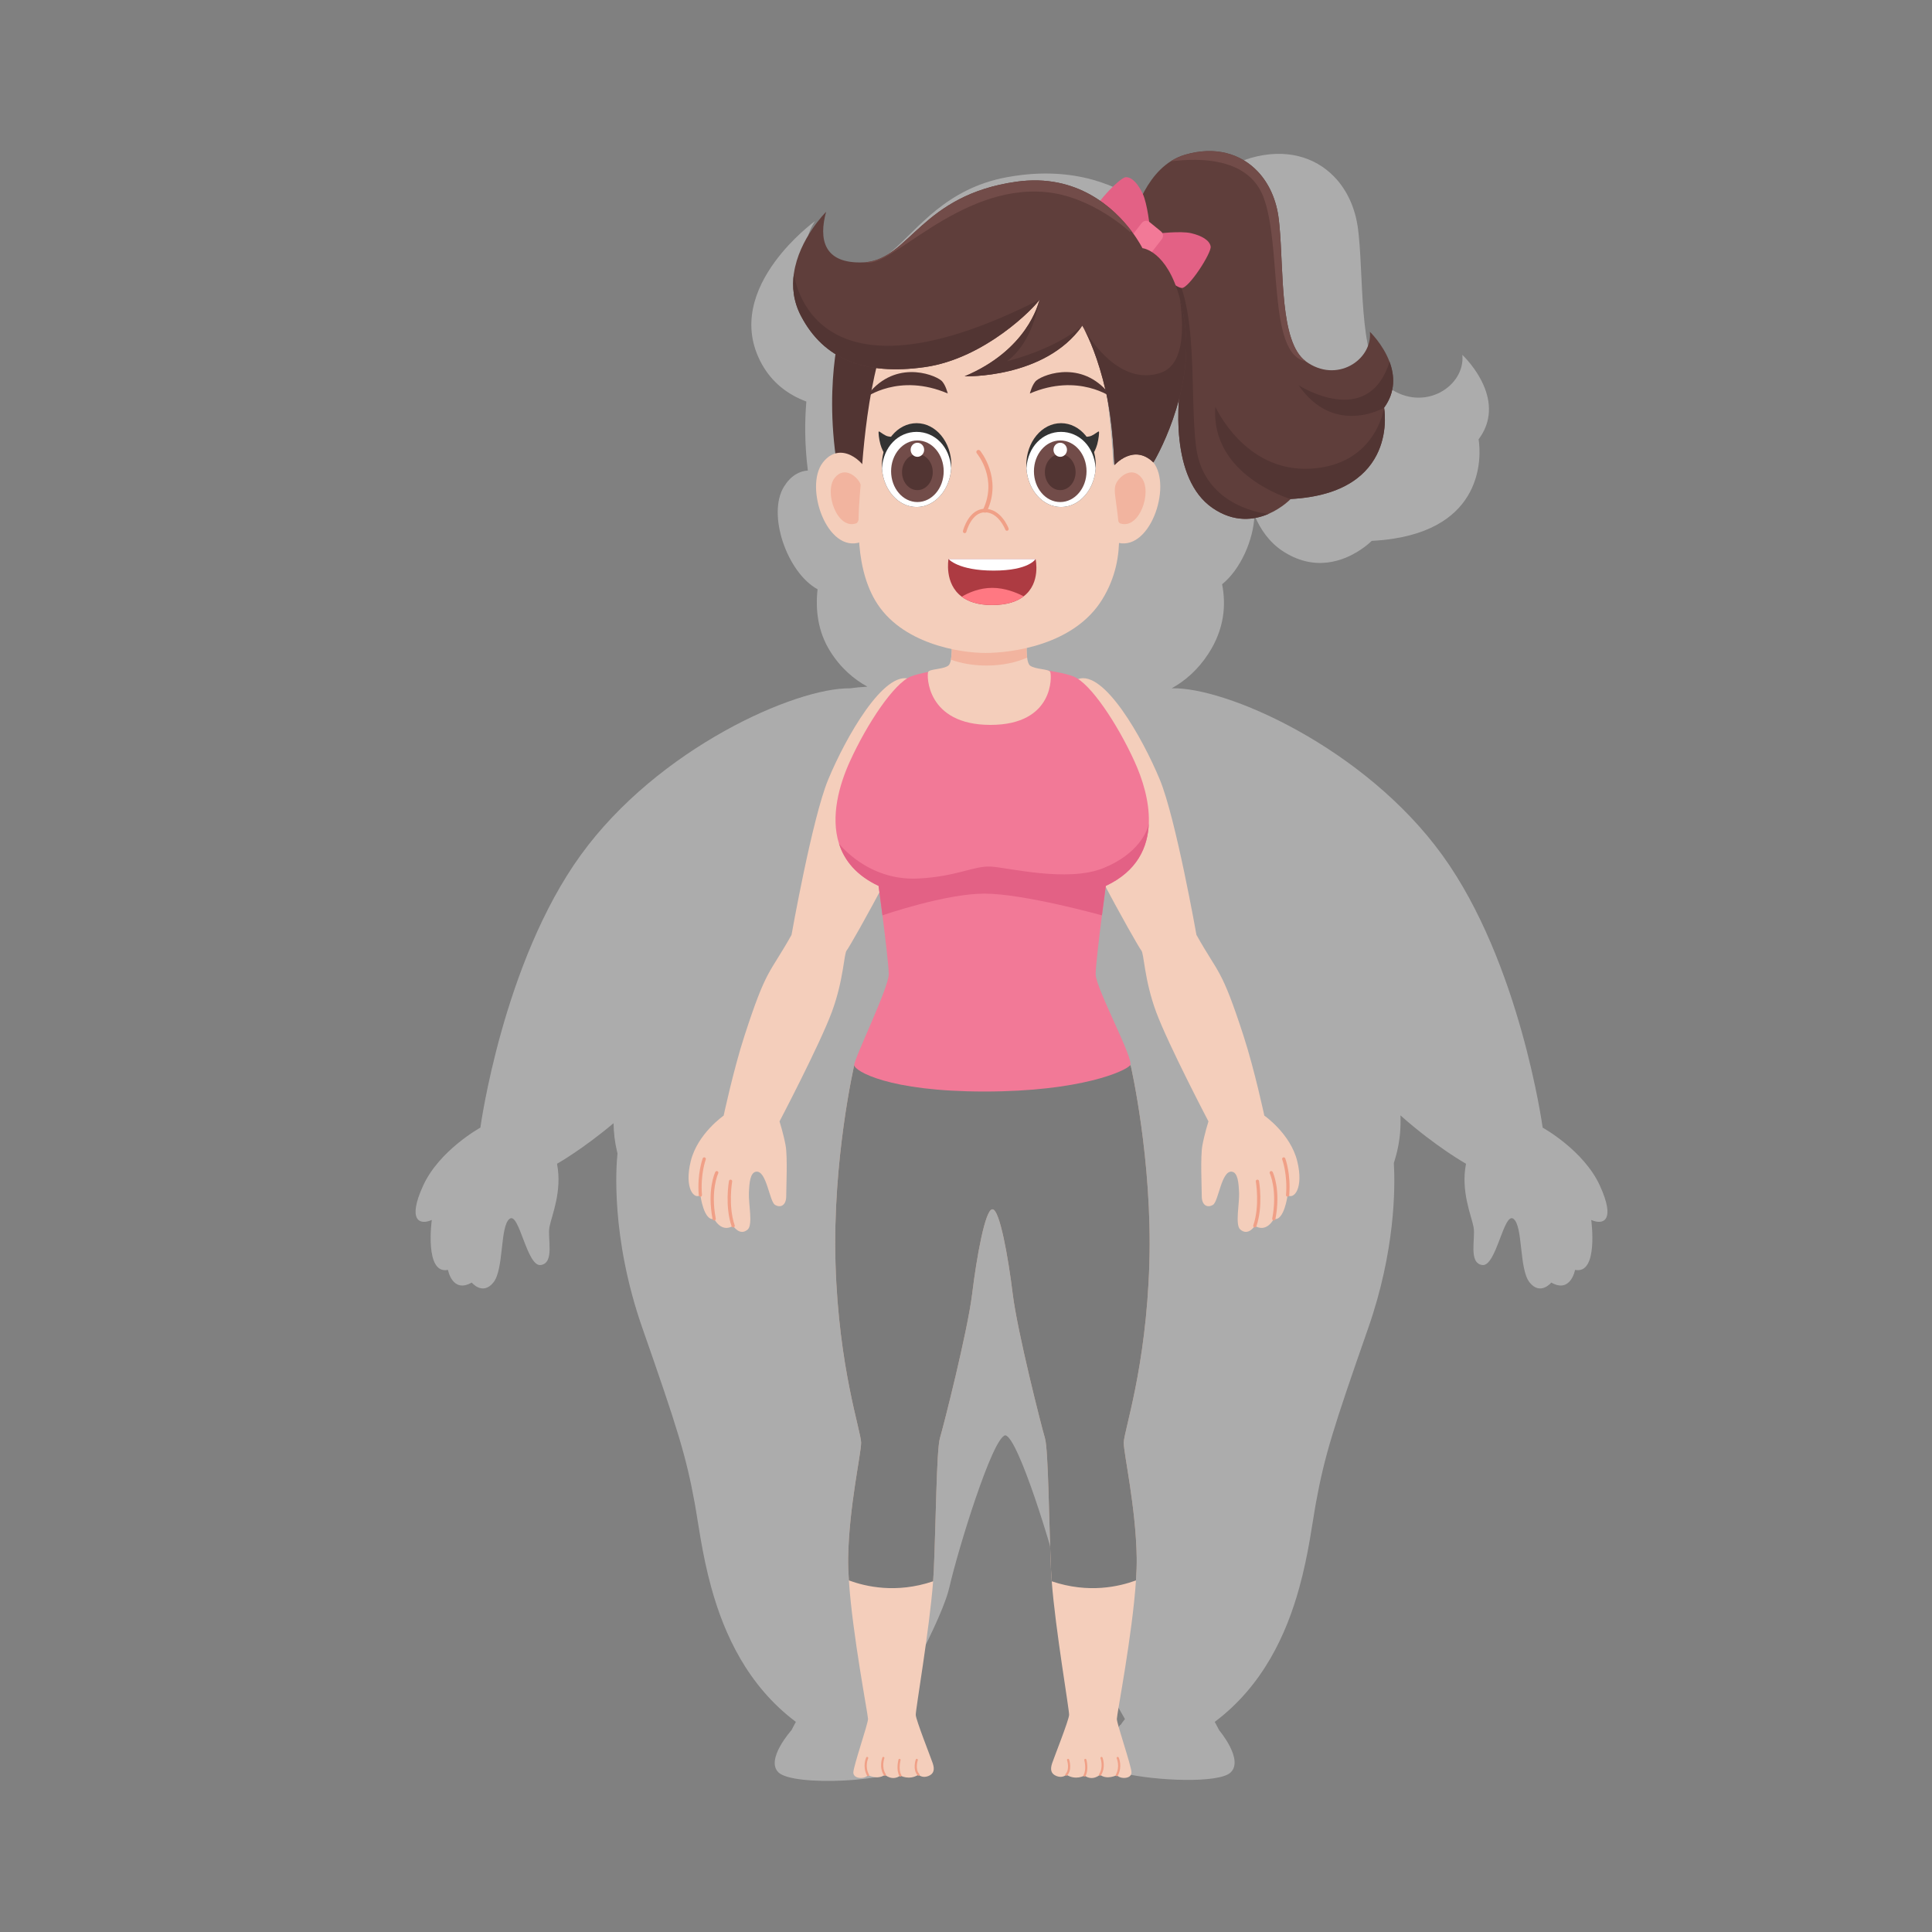<?xml version="1.0" encoding="UTF-8" standalone="no"?><!DOCTYPE svg PUBLIC "-//W3C//DTD SVG 1.1//EN" "http://www.w3.org/Graphics/SVG/1.1/DTD/svg11.dtd"><svg width="100%" height="100%" viewBox="0 0 1250 1250" version="1.1" xmlns="http://www.w3.org/2000/svg" xmlns:xlink="http://www.w3.org/1999/xlink" xml:space="preserve" xmlns:serif="http://www.serif.com/" style="fill-rule:evenodd;clip-rule:evenodd;stroke-linejoin:round;stroke-miterlimit:2;"><rect x="0" y="0" width="1250" height="1250" fill="#808080" stroke="none"/><g><g><g id="Health"><path d="M1035.11,767.077c-10.476,-22.918 -37.016,-37.5 -37.016,-37.5c-0,-0 -14.493,-106.682 -64.953,-176.367c-50.409,-69.614 -140.195,-108.969 -175.094,-107.87c8.622,-4.763 16.977,-11.882 23.833,-22.478c10.322,-15.946 11.445,-31.401 8.828,-44.848c11.775,-9.522 20.288,-28.443 20.934,-44.613c3.911,9.301 9.68,17.411 18.032,22.997c2.469,1.649 4.903,2.966 7.302,4.05c10.299,4.658 19.867,4.473 27.846,2.351c2.171,-0.575 4.227,-1.288 6.145,-2.085c10.148,-4.242 16.508,-10.754 16.526,-10.769c5.168,-0.268 9.956,-0.771 14.396,-1.475c30.166,-4.774 44.134,-18.88 50.437,-32.661c7.317,-15.994 4.31,-31.547 4.31,-31.547c-0,0 -0.002,0.011 -0.002,0.012c0,-0.001 -0.002,-0.01 -0.002,-0.01l0.004,-0.002c3.886,-5.188 5.835,-10.441 6.474,-15.537c0.784,-6.219 -0.385,-12.204 -2.442,-17.537c-4.858,-12.603 -14.533,-21.583 -14.533,-21.583c1.983,20.278 -24.735,37.504 -47.488,21.223c-19.347,-13.839 -16.207,-64.501 -19.472,-97.924c-0.154,-1.513 -0.307,-2.997 -0.49,-4.426c-1.688,-13.784 -7.19,-25.651 -15.564,-34.242c-12.534,-12.88 -31.52,-18.42 -53.84,-12.047c-3.742,1.068 -7.162,2.622 -10.275,4.538c-9.503,5.82 -16.231,14.961 -20.872,23.762c-0.021,-0.048 -0.044,-0.099 -0.066,-0.146c-3.408,-7.078 -7.984,-12.237 -12.634,-11.987c-3.096,0.167 -13.541,10.012 -19.781,18.057c-16.891,-13.893 -44.318,-27.802 -84.133,-23.268c-3.267,0.376 -6.603,0.876 -10.037,1.5c-10.022,1.846 -18.664,4.914 -26.243,8.675l0,0.014c-29.371,14.615 -42.91,39.932 -59.69,46.456c-5.443,2.123 -10.624,3.401 -15.355,3.928c-22.641,2.54 -35.512,-11.757 -22.851,-30.675c-0.741,0.528 -14.643,10.744 -26.118,26.484c-12.591,17.279 -22.223,41.222 -8.179,66.289c6.559,11.704 16.55,19.441 28.664,23.984c-0.991,11.768 -1.254,27.18 0.976,44.632c-5.538,0.373 -11.003,3.296 -15.401,10.342c-11.182,17.921 1.981,55.751 21.681,66.481c-1.457,13.157 0.133,27.231 8.037,39.941c6.789,10.917 15.367,18.219 24.208,23.081c-4.146,0.237 -7.922,0.584 -11.178,1.065c-35.441,-0.495 -124.246,38.771 -174.28,107.868c-50.46,69.685 -64.953,176.367 -64.953,176.367c0,-0 -26.54,14.582 -37.016,37.5c-10.475,22.918 -2.096,25.695 5.586,22.222c-0,0 -4.913,35.462 10.465,32.315c-0,-0 2.807,15.39 15.377,8.203c0,0 6.984,8.576 13.968,0c6.986,-8.574 4.191,-36.351 10.477,-41.212c6.286,-4.862 11.174,31.25 20.254,29.861c9.079,-1.39 4.19,-17.199 5.588,-24.572c1.396,-7.372 8.379,-23.114 4.888,-40.938c0,0 16.316,-9.166 36.58,-26.248c0.097,6.137 0.796,12.305 2.273,18.416c0.088,0.371 0.189,0.741 0.284,1.11c-0.804,7.485 -4.613,53.814 16.135,113.14c22.685,64.865 28.233,82.647 33.783,112.926c2.358,12.872 4.718,33.042 10.835,55.113c8.257,29.838 23.378,63.17 54.652,86.649c-0,0 -1.225,2.175 -2.851,5.369c0,0 -17.094,19.093 -8.347,27.37c9.886,9.354 75.886,5.756 81.239,-3.748c4.318,-7.667 -8.492,-26.123 -8.946,-26.77c-1.047,-1.525 -2.077,-2.901 -3.006,-4.057c-0,-0 33.201,-56.794 40.541,-82.62c0.278,-0.951 0.513,-1.862 0.708,-2.731c5.548,-24.28 27.747,-96.566 36.072,-98.222l0.179,-0c8.325,1.656 30.524,73.942 36.074,98.222c0.193,0.869 0.43,1.78 0.706,2.731c7.34,25.826 40.541,82.62 40.541,82.62c-0.888,1.106 -1.869,2.413 -2.867,3.858c-0.118,-0.084 -0.189,-0.139 -0.189,-0.139c0,-0 -13.434,18.854 -8.905,26.585c0.869,1.484 4.017,2.899 8.584,4.154c0.966,0.38 1.902,0.603 2.795,0.705c20.416,4.768 61.306,6.624 68.929,-0.588c8.746,-8.277 -7.38,-27.316 -7.38,-27.316c-1.637,-3.223 -2.876,-5.423 -2.876,-5.423c31.273,-23.479 46.393,-56.811 54.65,-86.649c6.119,-22.071 8.477,-42.241 10.835,-55.113c5.55,-30.279 11.1,-48.061 33.784,-112.926c17.518,-50.099 17.527,-90.921 16.622,-106.924c0.777,-2.425 1.464,-4.868 2.059,-7.326c1.883,-7.786 2.513,-15.664 2.221,-23.455c22.871,20.312 42.403,31.287 42.403,31.287c-3.491,17.824 3.493,33.566 4.888,40.938c1.4,7.373 -3.491,23.182 5.59,24.572c9.08,1.389 13.968,-34.723 20.253,-29.861c6.286,4.861 3.492,32.638 10.476,41.212c6.986,8.576 13.97,0 13.97,0c12.57,7.187 15.377,-8.203 15.377,-8.203c15.378,3.147 10.463,-32.315 10.463,-32.315c7.684,3.473 16.063,0.696 5.588,-22.222" style="fill:#acacac;fill-rule:nonzero;"/><path d="M743.627,817.697c-2.053,67.428 -16.566,108.503 -16.566,115.718c-0,7.216 7.842,41.63 8.388,74.379c0.069,4.357 -0.098,9.352 -0.477,14.737c-2.316,35.037 -12.378,86.728 -12.378,89.615c-0,3.331 9.49,30.529 9.49,34.692c-0,4.164 -7.257,4.44 -9.49,1.667c-0,-0 -6.419,3.328 -10.887,-0.279c0,0 -4.743,4.44 -10.046,0.555c-0,0 -5.583,3.33 -11.724,-0.555c-0,0 -2.33,2.4 -6.238,0.929c-3.909,-1.485 -4.272,-4.44 -2.973,-8.325c1.298,-3.887 10.788,-27.753 10.983,-31.279c0.168,-3.262 -8.848,-55.076 -11.235,-86.452c-0.193,-2.401 -0.333,-4.677 -0.432,-6.8c-1.368,-29.972 -1.731,-78.444 -3.964,-85.84c-2.232,-7.41 -17.863,-68.829 -20.848,-93.252c-2.975,-24.422 -8.458,-54.398 -12.98,-54.77l-0.294,-0c-4.522,0.372 -10.005,30.348 -12.98,54.77c-2.986,24.423 -18.616,85.842 -20.848,93.252c-2.233,7.396 -2.596,55.868 -3.978,85.84c-0.098,2.123 -0.237,4.399 -0.42,6.8c-2.385,31.376 -11.401,83.19 -11.233,86.452c0.195,3.526 9.686,27.392 10.983,31.279c1.297,3.885 0.934,6.84 -2.973,8.325c-3.907,1.471 -6.238,-0.929 -6.238,-0.929c-6.141,3.885 -11.722,0.555 -11.722,0.555c-5.305,3.885 -10.048,-0.555 -10.048,-0.555c-4.467,3.607 -10.888,0.279 -10.888,0.279c-2.232,2.773 -9.489,2.497 -9.489,-1.667c0,-4.163 9.489,-31.361 9.489,-34.692c-0,-2.887 -10.061,-54.578 -12.379,-89.615c-0.376,-5.385 -0.544,-10.38 -0.473,-14.737c0.544,-32.749 8.386,-67.163 8.386,-74.379c0,-7.215 -14.513,-48.29 -16.565,-115.718c-2.051,-67.427 12.1,-128.512 12.1,-128.512c0,0 57.722,-13.322 178.846,0c0,0 14.151,61.085 12.101,128.512" style="fill:#f4cebb;fill-rule:nonzero;"/><path d="M743.627,817.697c-2.053,67.428 -16.566,108.503 -16.566,115.718c-0,7.216 7.842,41.63 8.388,74.379c0.069,4.357 -0.098,9.352 -0.477,14.737c-10.787,3.942 -30.521,8.658 -54.498,0.568c-0.193,-2.401 -0.333,-4.677 -0.432,-6.8c-1.368,-29.972 -1.731,-78.444 -3.964,-85.84c-2.232,-7.41 -17.863,-68.829 -20.848,-93.252c-2.975,-24.422 -8.458,-54.398 -12.98,-54.77l-0.294,-0c-4.522,0.372 -10.005,30.348 -12.98,54.77c-2.986,24.423 -18.616,85.842 -20.848,93.252c-2.233,7.396 -2.596,55.868 -3.978,85.84c-0.098,2.123 -0.237,4.399 -0.42,6.8c-23.976,8.09 -43.71,3.374 -54.498,-0.568c-0.376,-5.385 -0.544,-10.38 -0.473,-14.737c0.544,-32.749 8.386,-67.163 8.386,-74.379c0,-7.215 -14.513,-48.29 -16.565,-115.718c-2.051,-67.427 12.1,-128.512 12.1,-128.512c0,0 57.722,-13.322 178.846,0c0,0 14.151,61.085 12.101,128.512" style="fill:#7b7b7b;fill-rule:nonzero;"/><path d="M722.592,1149.2c-0.11,0 -0.224,-0.027 -0.33,-0.082c-0.34,-0.182 -0.468,-0.601 -0.285,-0.941c2.861,-5.301 0.563,-10.433 0.539,-10.483c-0.16,-0.349 -0.007,-0.761 0.344,-0.921c0.347,-0.154 0.763,-0.008 0.924,0.341c0.109,0.233 2.621,5.795 -0.579,11.72c-0.124,0.234 -0.364,0.366 -0.613,0.366" style="fill:#f0a087;fill-rule:nonzero;"/><path d="M711.707,1148.92c-0.132,-0 -0.265,-0.036 -0.384,-0.114c-0.321,-0.211 -0.411,-0.64 -0.2,-0.961c2.983,-4.511 0.927,-10.145 0.907,-10.201c-0.135,-0.359 0.05,-0.759 0.411,-0.893c0.356,-0.131 0.761,0.048 0.896,0.408c0.097,0.258 2.318,6.357 -1.047,11.447c-0.134,0.204 -0.357,0.314 -0.583,0.314" style="fill:#f0a087;fill-rule:nonzero;"/><path d="M701.658,1149.48c-0.118,-0 -0.239,-0.031 -0.346,-0.093c-0.337,-0.189 -0.451,-0.613 -0.261,-0.944c2.064,-3.589 0.506,-9.549 0.491,-9.609c-0.099,-0.369 0.122,-0.75 0.496,-0.848c0.371,-0.095 0.753,0.122 0.853,0.491c0.071,0.266 1.72,6.568 -0.627,10.653c-0.13,0.225 -0.365,0.35 -0.606,0.35" style="fill:#f0a087;fill-rule:nonzero;"/><path d="M689.935,1148.92c-0.169,-0 -0.338,-0.06 -0.471,-0.184c-0.284,-0.259 -0.303,-0.699 -0.042,-0.981c2.887,-3.119 0.988,-8.823 0.969,-8.881c-0.124,-0.363 0.073,-0.756 0.437,-0.878c0.365,-0.125 0.76,0.07 0.885,0.433c0.089,0.264 2.187,6.537 -1.265,10.266c-0.136,0.149 -0.325,0.225 -0.513,0.225" style="fill:#f0a087;fill-rule:nonzero;"/><path d="M561.612,1149.2c-0.249,0 -0.49,-0.132 -0.615,-0.366c-3.199,-5.925 -0.686,-11.487 -0.577,-11.72c0.159,-0.349 0.572,-0.497 0.924,-0.341c0.349,0.16 0.503,0.572 0.342,0.921c-0.022,0.05 -2.319,5.182 0.539,10.483c0.184,0.34 0.056,0.759 -0.285,0.941c-0.103,0.055 -0.217,0.082 -0.328,0.082" style="fill:#f0a087;fill-rule:nonzero;"/><path d="M572.498,1148.92c-0.226,-0 -0.449,-0.11 -0.584,-0.314c-3.365,-5.09 -1.143,-11.189 -1.047,-11.447c0.132,-0.359 0.532,-0.537 0.895,-0.408c0.361,0.134 0.546,0.534 0.413,0.893c-0.021,0.055 -2.066,5.706 0.905,10.201c0.211,0.321 0.123,0.75 -0.2,0.961c-0.118,0.078 -0.251,0.114 -0.382,0.114" style="fill:#f0a087;fill-rule:nonzero;"/><path d="M582.546,1149.48c-0.242,-0 -0.478,-0.125 -0.606,-0.35c-2.348,-4.085 -0.698,-10.387 -0.627,-10.653c0.1,-0.371 0.48,-0.582 0.853,-0.491c0.373,0.098 0.594,0.479 0.494,0.848c-0.014,0.06 -1.57,6.02 0.491,9.609c0.192,0.331 0.076,0.755 -0.259,0.944c-0.109,0.062 -0.228,0.093 -0.346,0.093" style="fill:#f0a087;fill-rule:nonzero;"/><path d="M594.269,1148.92c-0.189,-0 -0.377,-0.076 -0.513,-0.225c-3.452,-3.729 -1.356,-10.002 -1.265,-10.266c0.124,-0.363 0.518,-0.557 0.885,-0.433c0.364,0.122 0.561,0.515 0.437,0.878c-0.019,0.058 -1.918,5.762 0.969,8.881c0.26,0.282 0.241,0.722 -0.042,0.981c-0.133,0.124 -0.302,0.184 -0.471,0.184" style="fill:#f0a087;fill-rule:nonzero;"/><path d="M468.208,721.8c-0,0 -16.887,11.656 -21.284,29.419c-4.396,17.762 2.303,25.108 6.211,21.991c-0,-0 2.233,17.251 8.932,15.393c-0,-0 4.465,9.24 12.282,4.522c-0,0 4.298,6.927 9.471,2.312c3.369,-3.004 0.437,-16.88 0.717,-23.541c0.278,-6.661 0.793,-13.294 4.711,-13.815c6.733,-0.895 8.547,19.225 12.176,21.446c3.628,2.221 7.257,0.278 7.257,-5.55c0,-5.829 0.976,-25.533 -0.42,-33.027c-1.395,-7.494 -3.907,-15.402 -3.907,-15.402c0,0 26.004,-49.633 33.819,-70.725c7.817,-21.092 7.817,-38.116 9.677,-39.965c1.861,-1.85 49.869,-86.665 54.707,-111.976c4.839,-25.312 2.975,-57.372 -13.767,-63.52c-16.742,-6.147 -41.684,37.787 -52.987,65.104c-10.328,24.964 -23.681,100.4 -23.681,100.4c-14.451,25.838 -16.025,20.823 -30.516,65.499c-7.083,21.838 -13.398,51.435 -13.398,51.435" style="fill:#f4cebb;fill-rule:nonzero;"/><path d="M453.135,774.251c-0.541,-0 -0.999,-0.414 -1.044,-0.959c-1.121,-13.886 2.425,-23.429 2.577,-23.83c0.204,-0.536 0.807,-0.807 1.348,-0.606c0.541,0.203 0.813,0.804 0.61,1.341c-0.035,0.093 -3.529,9.537 -2.448,22.929c0.047,0.573 -0.382,1.075 -0.959,1.12c-0.027,0.003 -0.057,0.005 -0.084,0.005" style="fill:#f0a087;fill-rule:nonzero;"/><path d="M462.066,789.644c-0.492,-0 -0.933,-0.349 -1.028,-0.847c-3.65,-19.074 1.538,-30.079 1.76,-30.537c0.253,-0.516 0.874,-0.737 1.396,-0.486c0.522,0.249 0.741,0.87 0.492,1.389c-0.051,0.105 -5.102,10.902 -1.591,29.244c0.108,0.565 -0.266,1.11 -0.832,1.218c-0.066,0.012 -0.131,0.019 -0.197,0.019" style="fill:#f0a087;fill-rule:nonzero;"/><path d="M474.348,794.167c-0.435,0 -0.843,-0.273 -0.991,-0.706c-4.5,-13.143 -1.831,-28.723 -1.714,-29.379c0.099,-0.565 0.655,-0.938 1.211,-0.845c0.568,0.1 0.95,0.639 0.85,1.204c-0.028,0.156 -2.69,15.719 1.636,28.349c0.186,0.544 -0.107,1.135 -0.655,1.321c-0.112,0.038 -0.226,0.056 -0.337,0.056" style="fill:#f0a087;fill-rule:nonzero;"/><path d="M818.015,721.8c-0,0 16.887,11.656 21.283,29.419c4.397,17.762 -2.302,25.108 -6.21,21.991c0,-0 -2.233,17.251 -8.932,15.393c-0,-0 -4.465,9.24 -12.282,4.522c0,0 -4.298,6.927 -9.471,2.312c-3.367,-3.004 -0.437,-16.88 -0.716,-23.541c-0.279,-6.661 -0.794,-13.294 -4.712,-13.815c-6.732,-0.895 -8.547,19.225 -12.176,21.446c-3.628,2.221 -7.257,0.278 -7.257,-5.55c-0,-5.829 -0.976,-25.533 0.419,-33.027c1.396,-7.494 3.908,-15.402 3.908,-15.402c-0,0 -26.005,-49.633 -33.819,-70.725c-7.815,-21.092 -7.815,-38.116 -9.676,-39.965c-1.862,-1.85 -49.87,-86.665 -54.709,-111.976c-4.838,-25.312 -2.974,-57.372 13.768,-63.52c16.742,-6.147 41.684,37.787 52.987,65.104c10.328,24.964 23.681,100.4 23.681,100.4c14.451,25.838 16.025,20.823 30.516,65.499c7.084,21.838 13.398,51.435 13.398,51.435" style="fill:#f4cebb;fill-rule:nonzero;"/><path d="M833.089,774.251c-0.029,-0 -0.057,-0.002 -0.086,-0.005c-0.575,-0.045 -1.005,-0.547 -0.957,-1.12c1.083,-13.427 -2.415,-22.834 -2.45,-22.929c-0.203,-0.537 0.069,-1.138 0.61,-1.341c0.543,-0.199 1.145,0.069 1.349,0.606c0.151,0.401 3.699,9.944 2.576,23.83c-0.045,0.545 -0.503,0.959 -1.042,0.959" style="fill:#f0a087;fill-rule:nonzero;"/><path d="M824.157,789.644c-0.066,-0 -0.131,-0.007 -0.197,-0.019c-0.568,-0.108 -0.941,-0.653 -0.834,-1.218c3.513,-18.342 -1.538,-29.139 -1.59,-29.244c-0.248,-0.519 -0.029,-1.14 0.493,-1.389c0.513,-0.251 1.143,-0.03 1.394,0.486c0.223,0.458 5.412,11.463 1.762,30.537c-0.097,0.498 -0.536,0.847 -1.028,0.847" style="fill:#f0a087;fill-rule:nonzero;"/><path d="M811.875,794.167c-0.111,0 -0.227,-0.018 -0.337,-0.056c-0.548,-0.186 -0.842,-0.777 -0.653,-1.321c4.323,-12.63 1.661,-28.193 1.634,-28.349c-0.1,-0.565 0.28,-1.104 0.85,-1.204c0.553,-0.093 1.11,0.278 1.211,0.845c0.117,0.656 2.786,16.236 -1.716,29.379c-0.146,0.433 -0.554,0.706 -0.989,0.706" style="fill:#f0a087;fill-rule:nonzero;"/><path d="M743.304,531.962c-0.013,0.098 -0.013,0.194 -0.013,0.291c-0.503,16.014 -7.579,31.404 -27.829,40.923c-0,0 -1.157,8.506 -2.512,19.053c-1.841,14.557 -4.061,32.971 -4.061,38.119c0,8.882 25.037,55.131 22.33,58.836c-2.72,3.705 -31.903,17.027 -94.273,17.027c-62.355,-0 -83.888,-13.322 -84.267,-17.027c-0.376,-3.705 22.331,-49.954 22.331,-58.836c-0,-5.148 -2.218,-23.562 -4.062,-38.119c-1.354,-10.547 -2.511,-19.053 -2.511,-19.053c-14.417,-6.772 -22.177,-16.527 -25.611,-27.365l0,-0.013c-5.581,-17.595 0.156,-38.037 7.063,-53.191c11.165,-24.491 28.47,-50.427 39.301,-54.867c10.815,-4.442 43.876,-7.133 43.876,-7.133l17.767,0c-0,0 33.047,2.691 43.878,7.133c10.829,4.44 28.134,30.376 39.298,54.867c5.151,11.31 9.658,25.548 9.295,39.355" style="fill:#f27997;fill-rule:nonzero;"/><path d="M640.826,469.004c-41.548,0 -41.254,-32.194 -40.319,-34.235c0.936,-2.039 9.699,-1.594 13.106,-4.161c0.78,-0.598 1.297,-2 1.632,-3.803c1.145,-5.995 0.264,-16.458 0.264,-16.458l49,-0c-0,-0 -0.767,9.021 0.041,15.127c0.322,2.427 0.894,4.398 1.857,5.134c3.391,2.567 12.17,2.122 13.106,4.161c0.935,2.041 2.875,34.235 -38.687,34.235" style="fill:#f4cebb;fill-rule:nonzero;"/><path d="M664.551,425.473c-7.076,3.191 -16.258,5.134 -26.279,5.134c-8.556,0 -16.497,-1.415 -23.027,-3.803c1.144,-5.994 0.265,-16.458 0.265,-16.458l49,0c-0,0 -0.769,9.021 0.041,15.127" style="fill:#f2b49f;fill-rule:nonzero;"/><path d="M895.497,263.81c0,-0 10.409,55.277 -60.449,59.045c-0,0 -5.566,5.866 -14.448,9.682c-9.278,3.97 -22.165,5.703 -36.103,-3.88c-27.252,-18.742 -23.284,-68.94 -19.318,-89.442c3.636,-18.842 -2.881,-67.98 -16.769,-74.581c-0.013,-0.014 -0.051,-0.014 -0.073,-0.024c-1.209,-0.576 -2.479,-0.813 -3.785,-0.687l-13.069,-15.898c-0,-0 5.761,-30.944 26.203,-43.821c2.72,-1.723 5.709,-3.121 8.981,-4.081c19.516,-5.728 36.113,-0.749 47.073,10.831c7.321,7.722 12.13,18.392 13.607,30.783c0.159,1.284 0.294,2.621 0.429,3.981c2.853,30.046 0.108,75.591 17.023,88.032c19.895,14.637 43.253,-0.849 41.52,-19.079c0,-0 8.458,8.073 12.705,19.404c3.272,8.722 4.015,19.377 -3.527,29.735" style="fill:#5f3e3b;fill-rule:nonzero;"/><path d="M835.046,322.856c0,0 -52.03,-15.135 -48.722,-59.719c0,-0 18.829,42.366 61.444,40.101c42.616,-2.281 47.732,-39.429 47.732,-39.429c0,-0 10.406,55.274 -60.454,59.047" style="fill:#523533;fill-rule:nonzero;"/><path d="M895.5,263.808c0,-0 -32.209,18.796 -55.337,-14.577c-0,-0 45.03,29.068 58.856,-15.162c3.27,8.728 4.025,19.378 -3.519,29.739" style="fill:#523533;fill-rule:nonzero;"/><path d="M820.601,332.521l-0,0.012c-9.278,3.978 -22.161,5.713 -36.098,-3.877c-27.255,-18.744 -23.291,-68.939 -19.326,-89.445c3.641,-18.834 -2.875,-67.978 -16.773,-74.577c29.656,15.935 20.411,87.709 25.55,125.136c5.401,39.316 46.647,42.751 46.647,42.751" style="fill:#523533;fill-rule:nonzero;"/><path d="M844.8,233.749c-25.08,-4.416 -15.101,-74.444 -27.464,-106.525c-12.374,-32.08 -59.688,-22.149 -59.651,-23.021c2.722,-1.723 5.711,-3.119 8.982,-4.081c19.515,-5.727 36.114,-0.747 47.074,10.831c7.321,7.724 12.13,18.392 13.605,30.784c0.159,1.285 0.294,2.62 0.43,3.98c2.854,30.048 0.109,75.592 17.024,88.032" style="fill:#724c49;fill-rule:nonzero;"/><path d="M748.465,151.131c-0,-0 15.367,-1.828 22.095,-0.273c6.73,1.554 12.045,4.508 12.734,8.612c0.69,4.103 -14.118,27.035 -18.678,26.856c-4.56,-0.179 -21.321,-14.435 -25.034,-22.77l8.883,-12.425Z" style="fill:#e36185;fill-rule:nonzero;"/><path d="M744.035,147.52c-0,-0 -1.676,-15.723 -4.656,-22.087c-2.979,-6.362 -6.98,-11.001 -11.046,-10.776c-4.065,0.227 -22.638,20.089 -21.453,24.596c1.187,4.507 18.509,18.04 27.283,19.884l9.872,-11.617Z" style="fill:#e36185;fill-rule:nonzero;"/><path d="M739.22,164.96l-7.407,-6.041c-1.527,-1.244 -1.776,-3.516 -0.56,-5.077l7.501,-9.617c1.218,-1.56 3.441,-1.816 4.966,-0.572l7.409,6.039c1.524,1.244 1.776,3.518 0.56,5.079l-7.502,9.617c-1.217,1.559 -3.44,1.815 -4.967,0.572" style="fill:#f27997;fill-rule:nonzero;"/><path d="M545.595,205.412c-0,0 -13.011,38.17 -4.08,95.423l26.922,10.077l20.746,-97.882l-43.588,-7.618Z" style="fill:#523533;fill-rule:nonzero;"/><path d="M561.897,306.674c-3.092,-8.458 -18.307,-21.719 -29.469,-7.492c-12.355,15.748 2.67,59.274 24.501,51.507c5.433,-1.932 8.06,-35.559 4.968,-44.015" style="fill:#f4cebb;fill-rule:nonzero;"/><path d="M556.85,313.478c-1.764,-4.826 -10.447,-12.392 -16.816,-4.275c-7.05,8.986 1.523,33.823 13.981,29.391c3.099,-1.104 4.599,-20.291 2.835,-25.116" style="fill:#f2b49f;fill-rule:nonzero;"/><path d="M716.776,306.674c3.092,-8.458 18.308,-21.719 29.471,-7.492c12.354,15.748 -2.671,59.274 -24.503,51.507c-5.433,-1.932 -8.06,-35.559 -4.968,-44.015" style="fill:#f4cebb;fill-rule:nonzero;"/><path d="M721.825,313.478c1.763,-4.826 10.445,-12.392 16.814,-4.275c7.05,8.986 -1.522,33.823 -13.98,29.391c-3.1,-1.104 -4.598,-20.291 -2.834,-25.116" style="fill:#f2b49f;fill-rule:nonzero;"/><path d="M641.438,176.771c-0,-0 34.907,-1.496 55.843,23.015c20.937,24.512 22.714,96.067 23.792,116.117c0.817,15.254 9.786,43.101 -7.899,71.881c-18.392,29.929 -59.361,34.671 -75.658,34.671c-16.294,0 -54.691,-5.808 -71.24,-33.932c-14.59,-24.794 -10.613,-59.771 -9.426,-75.046c1.186,-15.274 5.134,-88.179 26.07,-112.689c20.936,-24.512 58.518,-24.017 58.518,-24.017" style="fill:#f4cebb;fill-rule:nonzero;"/><path d="M708.955,300.913c0,0.701 -0.021,1.402 -0.072,2.092c-0.876,13.997 -10.569,25.029 -22.4,25.029c-11.833,-0 -21.525,-11.032 -22.399,-25.029c-0.054,-0.69 -0.074,-1.391 -0.074,-2.092c-0,-14.974 10.062,-27.121 22.473,-27.121c12.41,0 22.472,12.147 22.472,27.121" style="fill:#333;fill-rule:nonzero;"/><path d="M708.882,303.005c-0.874,13.996 -10.569,25.029 -22.4,25.029c-11.831,-0 -21.525,-11.033 -22.399,-25.029c0.874,-13.997 10.568,-23.581 22.399,-23.581c11.831,-0 21.526,9.584 22.4,23.581" style="fill:#fff;fill-rule:nonzero;"/><path d="M702.568,282.566c-0,0 1.945,0.14 3.774,-0.714c2.17,-1 4.318,-2.996 4.64,-2.659c0.318,0.33 -0.119,4.772 -1.071,8.257c-0.848,3.1 -2.208,5.302 -2.208,5.302l-5.135,-10.186Z" style="fill:#333;fill-rule:nonzero;"/><path d="M702.983,304.9c-0,11.003 -7.618,19.923 -17.014,19.923c-9.397,-0 -17.015,-8.92 -17.015,-19.923c0,-11.003 7.618,-19.924 17.015,-19.924c9.396,0 17.014,8.921 17.014,19.924" style="fill:#724c49;fill-rule:nonzero;"/><path d="M695.909,305.475c0,6.429 -4.451,11.64 -9.939,11.64c-5.492,-0 -9.941,-5.211 -9.941,-11.64c-0,-6.429 4.449,-11.64 9.941,-11.64c5.488,-0 9.939,5.211 9.939,11.64" style="fill:#523533;fill-rule:nonzero;"/><path d="M690.338,291.013c0,2.512 -1.955,4.549 -4.368,4.549c-2.415,0 -4.371,-2.037 -4.371,-4.549c0,-2.513 1.956,-4.55 4.371,-4.55c2.413,-0 4.368,2.037 4.368,4.55" style="fill:#fff;fill-rule:nonzero;"/><path d="M666.32,254.582c-0,0 1.523,-6.2 4.284,-8.441c5.243,-4.258 31.311,-13.856 48.901,11.116c0,-0 -21.67,-16.161 -53.185,-2.675" style="fill:#523533;fill-rule:nonzero;"/><path d="M570.566,300.913c-0,0.701 0.02,1.402 0.072,2.092c0.876,13.997 10.568,25.029 22.399,25.029c11.833,-0 21.526,-11.032 22.402,-25.029c0.051,-0.69 0.072,-1.391 0.072,-2.092c0,-14.974 -10.062,-27.121 -22.474,-27.121c-12.409,0 -22.471,12.147 -22.471,27.121" style="fill:#333;fill-rule:nonzero;"/><path d="M570.639,303.005c0.874,13.996 10.568,25.029 22.399,25.029c11.831,-0 21.526,-11.033 22.4,-25.029c-0.874,-13.997 -10.569,-23.581 -22.4,-23.581c-11.831,-0 -21.525,9.584 -22.399,23.581" style="fill:#fff;fill-rule:nonzero;"/><path d="M576.953,282.566c0,0 -1.943,0.14 -3.774,-0.714c-2.17,-1 -4.319,-2.996 -4.64,-2.659c-0.318,0.33 0.119,4.772 1.071,8.257c0.848,3.1 2.208,5.302 2.208,5.302l5.135,-10.186Z" style="fill:#333;fill-rule:nonzero;"/><path d="M576.538,304.9c0,11.003 7.618,19.923 17.015,19.923c9.396,-0 17.014,-8.92 17.014,-19.923c-0,-11.003 -7.618,-19.924 -17.014,-19.924c-9.397,0 -17.015,8.921 -17.015,19.924" style="fill:#724c49;fill-rule:nonzero;"/><path d="M583.611,305.475c0,6.429 4.452,11.64 9.942,11.64c5.489,-0 9.939,-5.211 9.939,-11.64c0,-6.429 -4.45,-11.64 -9.939,-11.64c-5.49,-0 -9.942,5.211 -9.942,11.64" style="fill:#523533;fill-rule:nonzero;"/><path d="M589.183,291.013c-0,2.512 1.955,4.549 4.37,4.549c2.413,0 4.369,-2.037 4.369,-4.549c-0,-2.513 -1.956,-4.55 -4.369,-4.55c-2.415,-0 -4.37,2.037 -4.37,4.55" style="fill:#fff;fill-rule:nonzero;"/><path d="M613.201,254.582c0,0 -1.524,-6.2 -4.284,-8.441c-5.243,-4.258 -31.311,-13.856 -48.901,11.116c-0,-0 21.67,-16.161 53.185,-2.675" style="fill:#523533;fill-rule:nonzero;"/><path d="M624.136,344.931c-0.092,0 -0.184,-0.01 -0.275,-0.034c-0.61,-0.149 -0.983,-0.763 -0.831,-1.369c0.145,-0.586 3.685,-14.326 14.236,-14.326c10.428,-0 15.095,12.153 15.291,12.67c0.219,0.588 -0.082,1.237 -0.671,1.455c-0.587,0.217 -1.245,-0.077 -1.464,-0.663c-0.042,-0.113 -4.317,-11.197 -13.156,-11.197c-8.767,0 -11.994,12.479 -12.027,12.606c-0.129,0.513 -0.594,0.858 -1.103,0.858" style="fill:#f0a087;fill-rule:nonzero;"/><path d="M637.264,331.703c-0.197,0 -0.397,-0.043 -0.587,-0.132c-0.688,-0.323 -0.981,-1.139 -0.657,-1.821c9.486,-19.943 -3.455,-35.763 -4.011,-36.426c-0.485,-0.581 -0.406,-1.443 0.176,-1.928c0.583,-0.482 1.451,-0.405 1.937,0.174c0.147,0.175 14.636,17.794 4.388,39.348c-0.237,0.495 -0.731,0.785 -1.246,0.785" style="fill:#f0a087;fill-rule:nonzero;"/><path d="M662.323,385.805c-4.26,3.349 -10.786,5.647 -20.472,5.647c-9.067,0 -15.319,-2.172 -19.577,-5.398c-11.541,-8.5 -8.587,-24.385 -8.587,-24.385l56.329,0c0,0 3.571,15.574 -7.693,24.136" style="fill:#ad3b42;fill-rule:nonzero;"/><path d="M662.323,385.805c-4.26,3.349 -10.786,5.647 -20.472,5.647c-9.067,0 -15.319,-2.172 -19.577,-5.398c4.397,-2.607 11.403,-5.709 19.715,-5.709c7.969,-0 15.388,2.916 20.334,5.46" style="fill:#ff7882;fill-rule:nonzero;"/><path d="M670.016,361.67c-0,-0 -4.122,7.507 -27.134,7.507c-23.013,0 -29.195,-7.507 -29.195,-7.507l56.329,-0Z" style="fill:#fff;fill-rule:nonzero;"/><path d="M746.25,299.195c-12.826,-12.503 -25.177,1.721 -25.177,1.721c-0.237,-2.402 -0.88,-27.004 -5.556,-47.487c-5.023,-22.021 -11.359,-35.386 -14.025,-40.394c-0.558,-1.055 -0.948,-1.735 -1.159,-2.054c-0.027,-0.083 -0.069,-0.138 -0.083,-0.167c-0.013,-0.027 -0.027,-0.041 -0.027,-0.041c-0.028,0.041 -0.056,0.082 -0.099,0.125c-24.227,34.234 -75.989,32.568 -75.989,32.568c40.332,-16.984 47.715,-46.764 48.302,-49.345c0.012,-0.126 0.028,-0.181 0.028,-0.181c-0.043,0.085 -0.099,0.153 -0.14,0.236c-3.503,5.3 -35.336,37.855 -73.982,43.336c-39.259,5.552 -65.494,-5.314 -80.038,-32.957c-5.009,-9.505 -5.916,-18.997 -4.632,-27.739c3.266,-22.341 20.808,-39.756 20.808,-39.756c-4.787,17.568 -1.745,33.693 23.963,32.707c0.53,-0.014 1.046,-0.055 1.563,-0.096l0.014,-0c28.54,-2.541 36.201,-43.476 97.609,-52.109c39.438,-5.549 63.443,17.403 74.4,31.917c4.814,6.357 7.116,11.088 7.116,11.088c0,0 15.784,1.361 24.172,32.401c1.242,4.566 2.317,9.784 3.168,15.723c6.573,46.334 -20.236,90.504 -20.236,90.504" style="fill:#5f3e3b;fill-rule:nonzero;"/><path d="M672.464,193.941c-2.637,4.495 -34.862,38.007 -74.119,43.572c-39.259,5.551 -65.497,-5.315 -80.038,-32.958c-5.012,-9.505 -5.918,-18.996 -4.633,-27.739c0.319,2.846 11.164,91.837 158.79,17.125" style="fill:#523533;fill-rule:nonzero;"/><path d="M746.25,299.195c-12.826,-12.503 -25.177,1.721 -25.177,1.721c-0.237,-2.402 -0.88,-27.004 -5.556,-47.487c-5.023,-22.021 -11.359,-35.386 -14.025,-40.394c4.913,8.354 23.711,36.537 49.209,28.253c14.737,-4.787 15.756,-26.491 12.617,-48.32c1.242,4.566 2.317,9.784 3.168,15.723c6.573,46.334 -20.236,90.504 -20.236,90.504" style="fill:#523533;fill-rule:nonzero;"/><path d="M732.029,149.48l-0.907,0.638c-0,0 -24.522,-23.271 -55.099,-25.894c-55.977,-4.814 -100.259,50.178 -116.003,45.446c28.54,-2.539 36.203,-43.476 97.609,-52.107c39.44,-5.549 63.443,17.401 74.4,31.917" style="fill:#724c49;fill-rule:nonzero;"/><path d="M700.125,210.898c-24.227,34.233 -75.991,32.567 -75.991,32.567c40.334,-16.983 47.717,-46.763 48.302,-49.345c-0.335,2.319 -4.284,27.436 -20.92,39.618c1.019,-0.347 30.082,-7.201 48.609,-22.84" style="fill:#523533;fill-rule:nonzero;"/><path d="M743.291,532.253c-0.503,16.015 -7.578,31.403 -27.829,40.924c0,-0 -1.157,8.505 -2.512,19.051c0,0 -50.533,-14.056 -76.004,-14.056c-25.274,-0 -65.384,13.835 -65.997,14.056c-1.355,-10.546 -2.514,-19.051 -2.514,-19.051c-14.415,-6.773 -22.175,-16.529 -25.609,-27.365c0,0 18.478,24.215 51.178,22.59c24.842,-1.235 35.979,-8.229 46.822,-7.743c10.843,0.486 49.53,10.464 73.004,1.027c22.399,-9.019 28.987,-24.103 29.461,-29.433" style="fill:#e36185;fill-rule:nonzero;"/></g></g></g></svg>